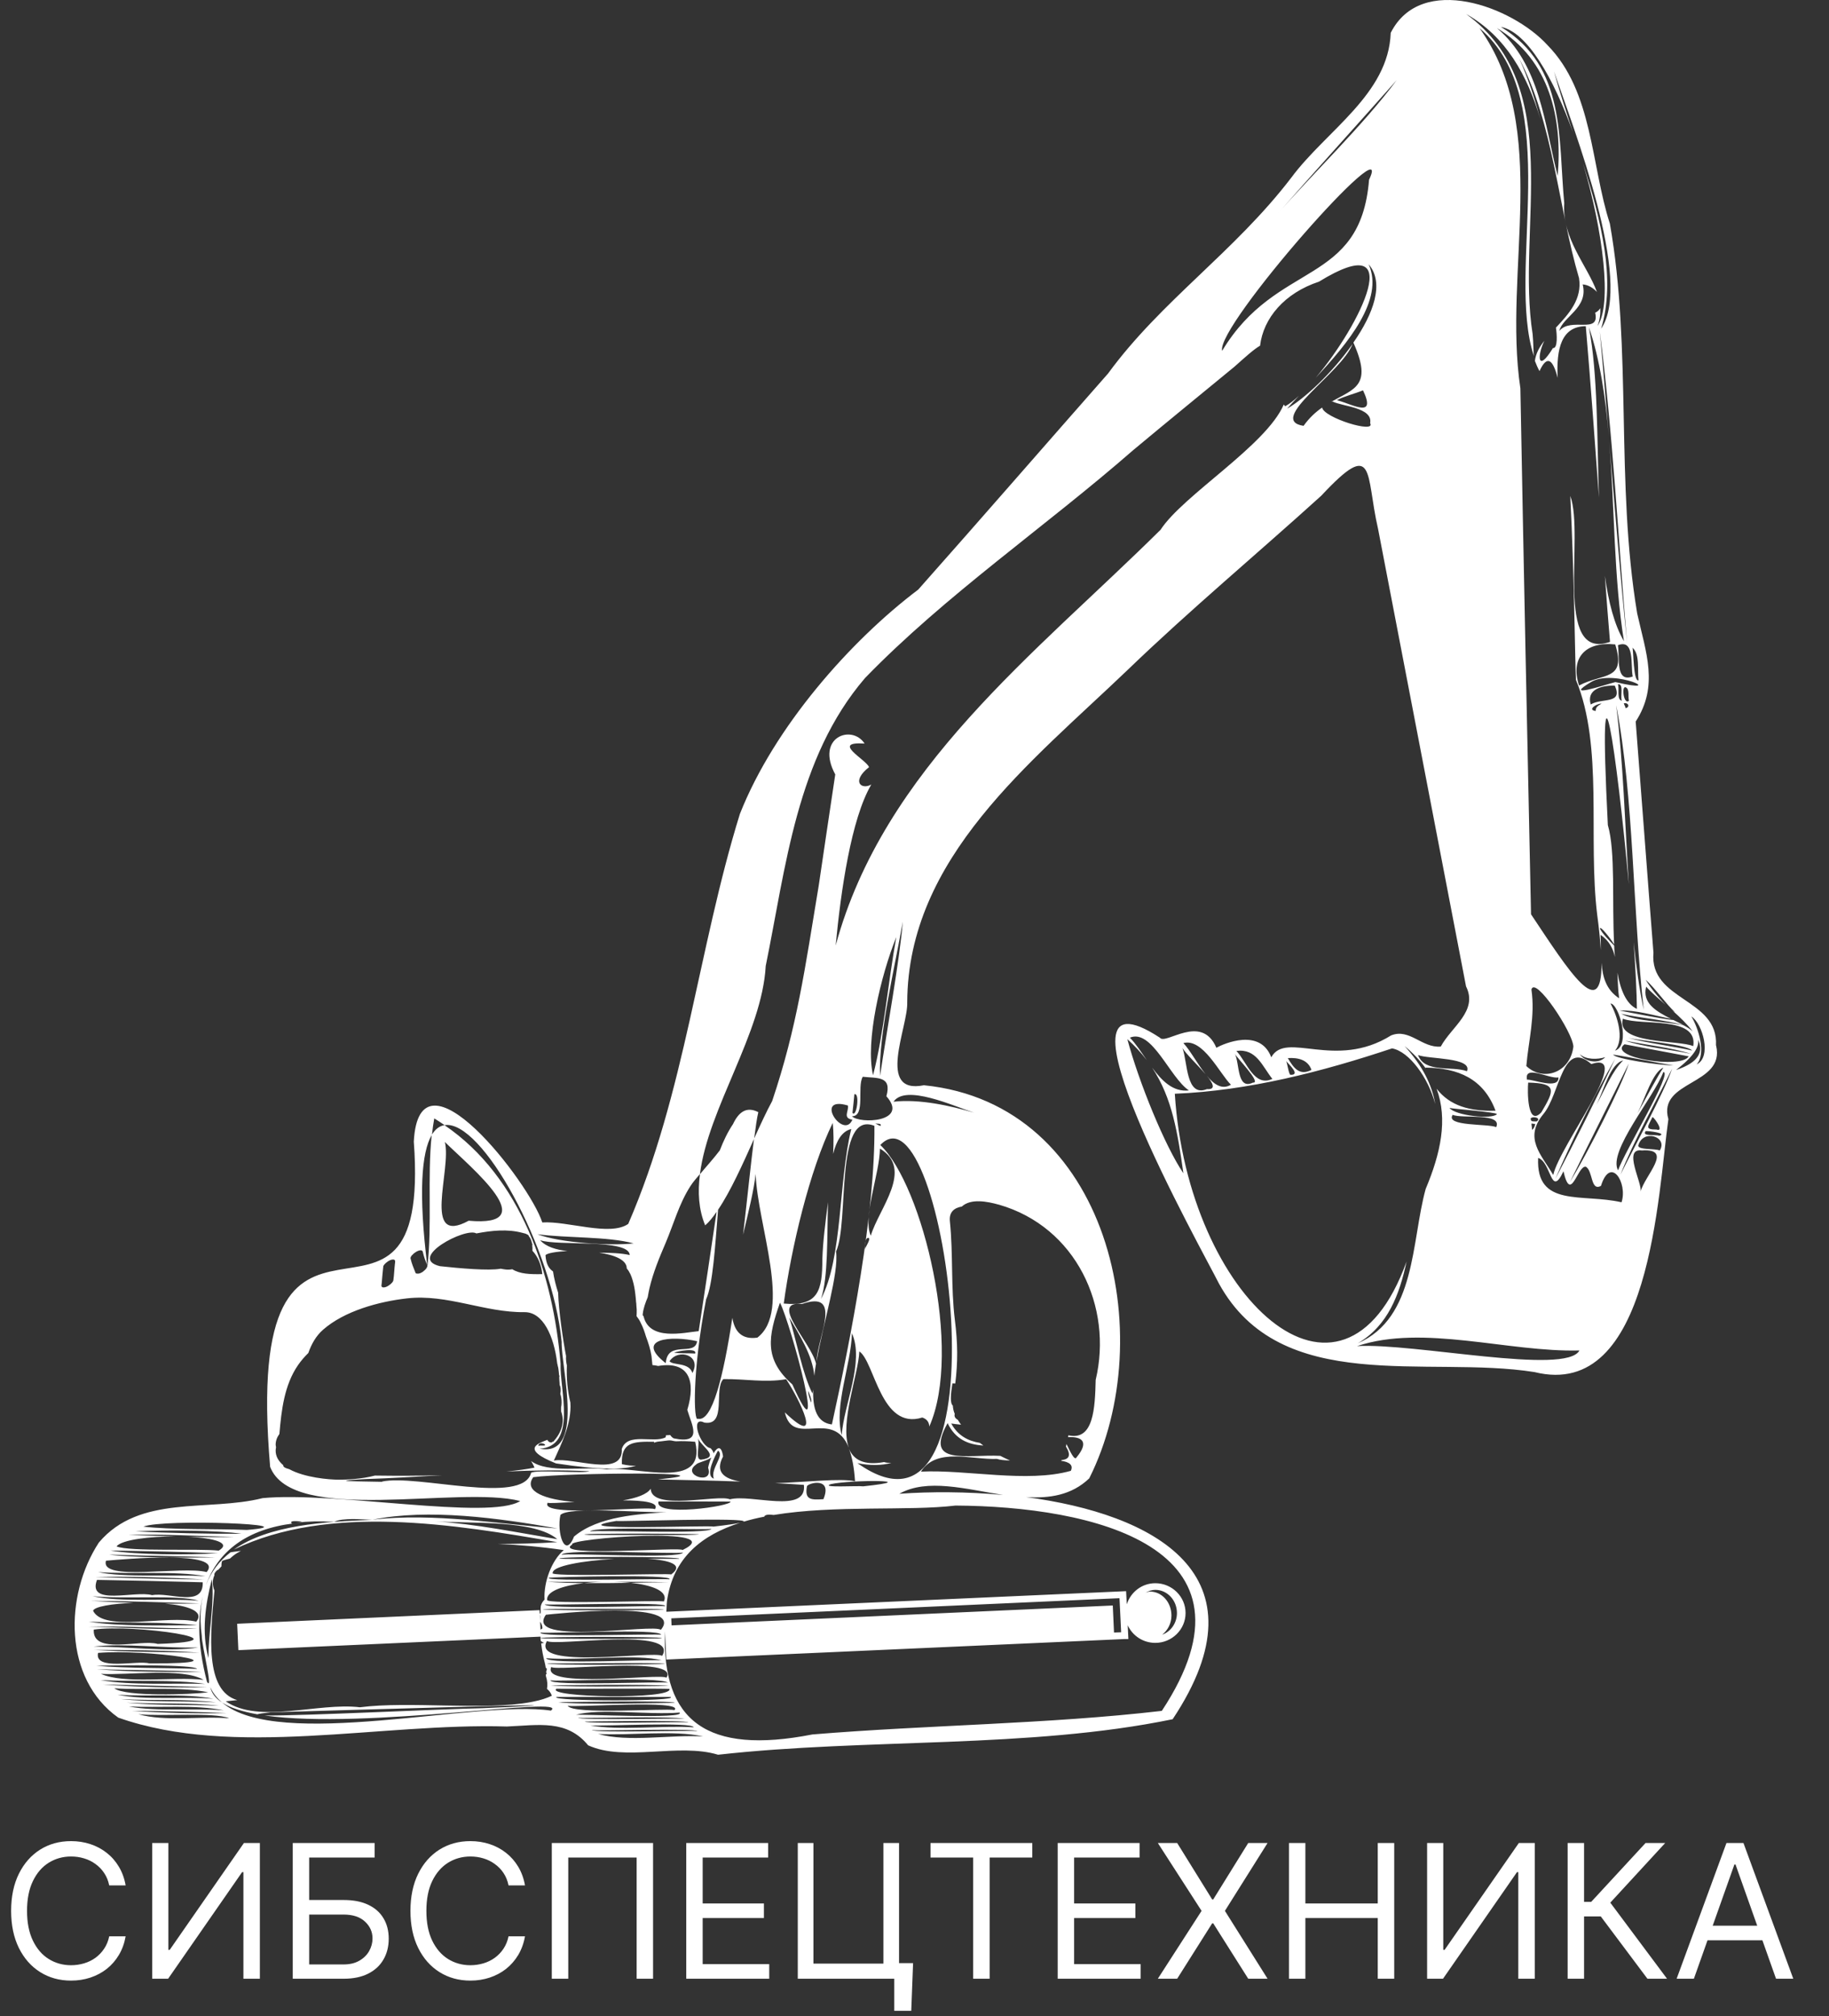 <?xml version="1.0" encoding="UTF-8"?> <svg xmlns="http://www.w3.org/2000/svg" width="49" height="54" viewBox="0 0 49 54" fill="none"><rect x="0" y="0" width="49" height="54" fill="#333333" stroke="none"/><path d="M45.972 28C46.044 26.736 44.181 26.807 44.297 25.518C44.134 23.456 43.983 21.389 43.821 19.327C44.444 18.365 44.095 17.481 43.861 16.43C43.277 12.926 43.727 9.358 43.129 5.989C42.621 4.42 42.678 2.45 41.46 1.211C40.52 0.174 38.072 -0.735 37.258 0.88C37.2 2.528 35.535 3.493 34.598 4.754C33.077 6.745 31.11 8.055 29.686 10.004C28.017 11.9 26.277 13.902 24.601 15.791C22.781 17.165 20.741 19.472 19.822 21.801C18.701 25.415 18.355 29.267 16.831 32.782C16.34 33.123 15.209 32.7 14.528 32.743C14.193 31.688 11.23 27.843 11.086 30.577C11.576 37.255 6.458 30.165 7.237 39.289C7.842 40.855 12.293 39.779 13.937 40.205C13.111 40.727 8.959 39.942 7.035 40.127C5.575 40.496 3.741 40.024 2.649 41.316C1.723 42.729 1.697 44.962 3.168 46.006C6.267 47.099 10.196 46.141 13.58 46.244C14.438 46.208 15.184 46.052 15.757 46.748C16.741 47.195 18.175 46.677 19.238 47C23.231 46.553 27.56 46.844 31.416 46.049C34.007 42.154 30.886 40.549 27.488 40.099C28.118 40.138 28.709 40.049 29.181 39.598C31.092 35.792 29.722 29.565 24.752 29.068C23.462 29.328 24.331 27.503 24.305 26.849C24.323 22.969 27.61 20.434 30.212 17.942C31.881 16.334 33.683 14.832 35.398 13.277C36.865 11.705 36.577 12.692 36.919 14.165C37.701 18.233 38.494 22.355 39.276 26.42C39.604 27.08 38.887 27.499 38.599 28.032C38.098 28.078 37.763 27.535 37.269 27.733C35.766 28.671 34.454 27.599 34.058 28.319C33.758 27.531 32.793 27.95 32.587 28.064C32.187 27.13 31.225 28.003 31.073 27.794C27.801 25.65 32.252 33.566 32.656 34.379C34.317 37.404 38.235 36.293 41.111 36.751C44.239 37.528 44.416 31.93 44.697 29.977C44.398 28.93 46.228 29.075 45.976 28.007L45.972 28ZM36.678 4.814C36.447 7.675 34.205 6.962 32.742 9.397C32.562 8.744 37.413 3.266 36.678 4.814ZM17.043 34.898C17.043 34.837 17.05 34.983 17.05 34.979C17.05 35.011 17.058 35.043 17.058 35.079C17.058 35.136 17.058 35.196 17.054 35.253C17.097 35.309 17.137 35.366 17.166 35.434C17.227 35.551 17.27 35.675 17.306 35.799C17.371 35.97 17.425 36.14 17.454 36.321C17.461 36.403 17.472 36.484 17.479 36.563C17.53 36.566 17.584 36.577 17.634 36.587C18.463 36.449 18.647 36.992 18.413 37.763C18.524 38.153 18.856 38.696 18.049 38.526C18.009 38.505 17.98 38.473 17.955 38.437C17.919 38.437 17.879 38.444 17.843 38.444C17.84 38.462 17.836 38.48 17.832 38.498C17.512 38.668 16.809 38.352 16.658 38.81C16.701 39.594 15.353 39.019 14.838 39.122C15.029 38.693 15.32 38.135 15.281 37.567C15.205 37.258 15.173 36.911 15.187 36.573C15.18 36.538 15.173 36.506 15.169 36.47C15.162 36.421 15.162 36.371 15.165 36.321C15.09 35.941 14.964 35.086 14.953 34.624C14.892 34.436 14.845 34.248 14.816 34.056C14.708 33.978 14.629 33.864 14.614 33.62C14.657 33.566 14.895 33.524 15.202 33.51C14.895 33.474 14.629 33.396 14.47 33.218C14.921 33.382 16.859 33.172 16.87 33.616C16.643 33.563 16.351 33.556 16.049 33.552C16.459 33.612 16.794 33.744 16.791 33.975C16.867 34.06 16.917 34.181 16.946 34.283C16.986 34.411 17.007 34.543 17.022 34.674C17.029 34.748 17.04 34.823 17.043 34.901V34.898ZM18.059 36.233C18.139 36.19 18.683 36.09 18.625 36.254C18.442 36.243 18.225 36.254 18.059 36.233ZM18.55 36.776C18.46 36.481 18.031 36.58 17.937 36.46C18.178 36.101 18.806 36.307 18.55 36.776ZM17.836 36.513C16.989 35.853 17.984 35.767 18.676 35.924C18.615 36.35 17.883 35.877 17.836 36.513ZM16.975 33.304C16.358 33.375 14.996 33.289 14.398 33.059C15.191 33.165 16.279 33.115 16.975 33.304ZM11.572 30.403C11.587 30.25 11.608 30.101 11.634 29.956C11.731 30.013 11.821 30.077 11.911 30.137C12.902 29.977 14.802 33.431 15.047 35.938C15.036 36.69 15.684 39.037 14.456 38.803C15.472 38.742 14.992 37.219 15.018 36.524C14.823 34.159 13.965 31.532 11.908 30.137C11.774 30.158 11.659 30.243 11.565 30.403C11.446 31.536 11.58 32.814 11.45 33.925C11.205 31.951 11.295 30.865 11.565 30.403H11.572ZM14.419 38.725C14.452 38.583 14.679 38.707 14.578 38.718C14.52 38.725 14.477 38.711 14.419 38.725ZM11.918 30.588C12.643 31.298 14.578 32.878 12.556 32.697C11.288 33.389 12.106 31.33 11.918 30.588ZM12.762 33.037C13.172 32.959 13.598 32.913 14.001 33.023C14.016 33.023 14.027 33.03 14.037 33.034C14.048 33.034 14.059 33.037 14.073 33.041C14.073 33.041 14.073 33.041 14.081 33.044C14.117 33.059 14.146 33.073 14.167 33.094C14.167 33.094 14.164 33.094 14.16 33.101C14.178 33.123 14.193 33.144 14.207 33.169C14.229 33.208 14.243 33.258 14.254 33.304C14.257 33.318 14.264 33.332 14.268 33.346C14.268 33.346 14.261 33.346 14.257 33.346C14.264 33.396 14.268 33.449 14.264 33.502C14.409 33.655 14.506 33.879 14.528 34.127C14.2 34.134 13.929 34.124 13.724 33.996C13.666 34.007 13.605 34.01 13.544 34.003C13.501 33.999 13.457 33.989 13.414 33.982C13.093 34.042 12.308 33.971 11.785 33.914C10.898 33.698 12.477 32.863 12.762 33.037ZM11.046 33.616C11.075 33.577 11.118 33.549 11.158 33.524C11.201 33.499 11.313 33.456 11.327 33.531C11.342 33.595 11.36 33.659 11.381 33.722C11.399 33.772 11.421 33.825 11.443 33.875C11.453 33.889 11.453 33.907 11.446 33.925C11.443 33.936 11.435 33.946 11.432 33.957C11.41 33.996 11.374 34.028 11.338 34.056C11.306 34.081 11.259 34.106 11.216 34.113C11.197 34.113 11.143 34.12 11.133 34.095C11.082 33.968 11.028 33.84 10.999 33.708C10.992 33.676 11.021 33.641 11.039 33.616H11.046ZM10.228 34.351C10.242 34.209 10.25 34.067 10.268 33.925C10.271 33.889 10.311 33.854 10.336 33.829C10.372 33.797 10.415 33.769 10.459 33.751C10.484 33.74 10.531 33.73 10.56 33.74C10.588 33.755 10.588 33.779 10.585 33.804C10.585 33.818 10.585 33.829 10.581 33.843C10.563 33.992 10.56 34.145 10.538 34.294C10.531 34.333 10.495 34.365 10.47 34.39C10.434 34.422 10.39 34.45 10.347 34.468C10.322 34.479 10.275 34.489 10.246 34.479C10.217 34.465 10.217 34.44 10.221 34.415C10.221 34.394 10.228 34.376 10.228 34.355V34.351ZM10.239 39.69C9.687 39.676 8.617 39.68 9.814 39.616C10.484 39.594 11.165 39.552 11.85 39.513C11.252 39.531 10.628 39.531 10.044 39.523C9.691 39.616 9.298 39.633 9.082 39.633C8.808 39.633 8.163 39.577 7.752 39.353C7.633 39.321 7.579 39.286 7.59 39.246C7.464 39.14 7.381 39.009 7.385 38.845C7.385 38.817 7.392 38.792 7.395 38.767C7.395 38.746 7.385 38.721 7.385 38.7C7.385 38.586 7.424 38.494 7.485 38.409C7.54 37.773 7.615 37.102 7.983 36.566C8.066 36.446 8.159 36.339 8.26 36.24C8.343 36.002 8.466 35.782 8.653 35.618C9.226 35.114 10.149 34.862 10.902 34.777C11.98 34.653 12.982 35.16 14.056 35.146C14.549 35.143 14.841 35.789 14.928 36.517C14.928 36.527 14.935 36.541 14.935 36.552C14.942 36.552 14.953 36.552 14.96 36.556C14.953 36.556 14.942 36.556 14.935 36.556C14.942 36.591 14.957 36.627 14.96 36.666C14.96 36.666 14.964 36.666 14.967 36.666C14.967 36.666 14.964 36.666 14.96 36.666C14.967 36.722 14.975 36.779 14.978 36.833C14.989 36.847 14.992 36.864 14.982 36.886C14.982 36.943 14.989 36.999 14.992 37.056C14.992 37.067 14.992 37.081 14.992 37.092C15.021 37.148 15.032 37.227 15.011 37.333C15.021 37.368 15.032 37.408 15.036 37.436C15.05 37.518 15.05 37.617 15.032 37.699C15.032 37.699 15.032 37.706 15.032 37.709C15.032 37.734 15.032 37.766 15.032 37.802C15.115 38.025 15.09 38.306 14.848 38.586C14.838 38.597 14.83 38.611 14.82 38.622C14.82 38.615 14.82 38.611 14.82 38.604C14.802 38.618 14.791 38.636 14.765 38.636C14.729 38.636 14.697 38.618 14.675 38.586C14.672 38.579 14.668 38.572 14.665 38.565C14.448 38.654 13.911 38.803 14.895 39.197C16.121 39.385 16.715 39.364 17.04 39.257C16.942 39.264 16.823 39.254 16.661 39.218C16.636 38.622 16.964 38.608 17.526 38.618C17.526 38.629 17.523 38.632 17.519 38.643C17.562 38.629 17.605 38.615 17.649 38.611C17.703 38.608 17.757 38.6 17.811 38.593C17.869 38.586 17.923 38.576 17.98 38.583C18.031 38.59 18.078 38.608 18.128 38.604C18.128 38.604 18.128 38.604 18.132 38.604C18.265 38.597 18.424 38.6 18.625 38.618C18.939 39.95 17.022 39.25 16.254 39.357C15.677 39.268 14.683 39.474 14.229 39.133C14.261 39.19 14.293 39.243 14.319 39.31C14.128 39.349 13.872 39.385 13.565 39.413C14.315 39.381 15.061 39.371 15.793 39.406C15.638 39.474 14.355 39.357 14.229 39.449C14.001 40.326 11.18 39.481 10.235 39.683L10.239 39.69ZM22.835 29.991C22.601 30.549 21.779 29.331 22.716 29.611C22.745 29.764 22.568 29.945 22.835 29.991ZM23.112 28.841C23.512 28.884 23.898 28.816 23.747 29.363C24.363 30.055 23.033 30.112 22.824 29.899C23.192 29.903 22.957 29.111 23.112 28.845V28.841ZM22.838 29.807C22.853 29.704 22.878 29.409 22.889 29.31C23.044 29.256 22.947 29.952 22.838 29.807ZM24.013 25.099C23.794 26.289 23.682 27.67 23.39 28.799C23.177 27.904 23.595 26.129 24.013 25.099ZM22.283 38.153C21.891 38.107 21.768 37.738 21.786 37.219C21.779 37.255 21.775 37.29 21.764 37.322C21.494 36.786 21.328 35.867 21.145 35.288C21.404 35.736 21.772 36.303 21.815 36.85C21.826 36.744 21.844 36.637 21.862 36.524C21.732 35.963 20.582 34.834 21.487 34.926C22.586 34.55 21.909 35.785 21.876 36.463C22.064 35.398 22.474 34.113 22.399 33.52C22.759 32.736 22.352 29.729 23.426 30.155C23.451 32.487 22.799 35.821 22.287 38.153H22.283ZM22.55 38.441C22.337 37.653 22.799 36.566 22.824 35.711C23.163 36.474 22.608 37.614 22.55 38.441ZM21.732 37.567C21.707 37.518 21.635 37.301 21.656 37.258C21.682 37.344 21.757 37.482 21.732 37.567ZM23.274 33.158C23.332 33.208 23.174 33.4 23.177 33.467C23.17 33.424 23.166 33.126 23.274 33.158ZM23.574 30.765C24.496 31.316 23.541 32.373 23.329 33.098C23.105 32.594 23.566 31.443 23.574 30.765ZM23.448 30.091C23.494 30.105 23.631 30.08 23.588 30.158C23.545 30.148 23.487 30.108 23.448 30.091ZM22.309 30.073C22.337 30.332 22.334 30.613 22.32 30.907C22.41 30.549 22.557 30.3 22.806 30.24C22.464 31.631 22.575 33.701 21.995 34.791C22.19 34.209 22.154 33.151 22.183 32.2C22.114 32.728 22.046 33.254 22.031 33.733C22.031 34.557 21.927 35.004 20.997 34.915C21.199 33.424 21.685 31.358 22.309 30.077V30.073ZM21.227 37.081C20.46 36.403 20.579 35.799 20.896 34.891C21.191 35.473 22.208 39.264 21.227 37.081ZM21.062 36.943C21.415 37.475 22.085 38.842 21.026 37.83C21.249 38.796 22.305 37.699 22.741 38.778C22.492 38.107 23.001 36.793 23.022 36.197C23.437 36.477 23.595 38.316 24.709 37.968C24.839 38.011 24.893 38.1 24.896 38.21C25.797 36.179 24.723 31.752 23.584 30.669C25.314 28.834 27.116 42.129 22.972 39.19C23.321 39.261 23.62 39.254 23.88 39.183C23.815 39.183 23.75 39.183 23.685 39.161C23.141 39.261 22.867 39.097 22.745 38.806C22.824 39.012 22.882 39.293 22.907 39.676C22.521 39.587 21.588 39.701 20.766 39.726C21.036 39.74 21.299 39.754 21.537 39.772C21.628 40.564 20.121 40.01 19.555 40.159C19.234 40.017 17.454 40.486 17.432 39.875C17.342 40.02 17.058 40.127 16.686 40.187C17.245 40.187 17.674 40.241 17.544 40.425C17.425 40.322 14.419 40.66 14.675 40.248C14.683 40.273 14.989 40.251 15.393 40.23C14.629 40.17 14.009 39.953 14.286 39.566C15.162 39.445 19.865 39.41 17.623 39.626C18.297 39.641 19.079 39.655 19.836 39.683C19.393 39.609 19.152 39.424 19.371 39.012C19.328 38.7 19.213 38.76 19.116 38.927C19.112 38.888 19.087 38.842 19.036 38.789C18.759 38.749 18.474 37.908 18.867 38.103C19.48 38.203 19.116 37.205 19.379 36.939C19.966 36.932 20.492 37.038 21.051 36.943H21.062ZM23.127 39.811C22.983 39.79 21.945 39.857 22.262 39.751C22.802 39.633 24.806 39.633 23.127 39.811ZM22.06 40.155C21.732 40.177 21.548 40.18 21.62 39.804C21.682 39.712 22.305 39.562 22.06 40.155ZM17.977 42.172C17.991 42.133 14.614 42.25 14.809 42.126C14.802 41.945 15.63 41.799 16.459 41.757C15.706 41.757 14.989 41.757 14.985 41.746C14.978 41.682 18.366 41.689 18.189 41.753C18.182 41.753 17.822 41.753 17.346 41.753C17.951 41.788 18.333 41.916 17.98 42.172H17.977ZM14.751 45.005C14.82 45.058 17.623 44.891 17.901 45.072C17.869 45.026 14.675 45.172 14.751 45.005ZM17.923 45.157C17.843 45.157 15.27 45.2 14.758 45.143C14.838 45.143 17.411 45.101 17.923 45.157ZM17.854 44.937C17.706 44.813 14.488 45.246 14.769 44.65C14.888 44.774 18.229 44.344 17.854 44.937ZM14.657 44.55C14.722 44.565 17.782 44.522 17.814 44.565C17.703 44.579 14.733 44.618 14.657 44.55ZM17.703 43.656C17.533 43.478 14.027 44.093 14.625 43.251C14.758 43.237 18.395 42.832 17.703 43.656ZM17.71 43.787C17.695 43.752 14.373 43.869 14.484 43.727C14.639 43.766 17.721 43.61 17.71 43.787ZM17.739 44.352C17.541 44.206 14.203 44.735 14.654 43.954C14.859 44.107 18.215 43.563 17.739 44.352ZM17.732 44.476C17.605 44.433 14.672 44.593 14.632 44.416C15.566 44.483 17.094 44.288 17.732 44.476ZM14.535 43.102C14.571 43.088 17.757 43.088 17.789 43.102C17.721 43.145 14.592 43.141 14.535 43.102ZM14.596 42.971C14.596 43.006 17.937 42.892 17.814 43.02C17.605 42.995 14.611 43.116 14.596 42.971ZM17.786 42.896C17.721 42.853 14.629 42.981 14.657 42.853C14.636 42.623 15.079 42.47 15.641 42.403C15.292 42.403 14.957 42.388 14.657 42.367C15.148 42.374 15.645 42.367 16.142 42.367C15.969 42.371 15.8 42.385 15.641 42.403C16.052 42.406 16.481 42.403 16.903 42.395C16.755 42.378 16.596 42.371 16.434 42.367C16.931 42.367 17.425 42.367 17.905 42.381C17.591 42.381 17.249 42.388 16.903 42.395C17.483 42.459 17.912 42.623 17.786 42.896ZM14.704 42.261C14.697 42.243 18.081 42.154 17.933 42.303C17.933 42.271 14.582 42.371 14.704 42.261ZM15.047 41.646C15.075 41.476 18.168 41.636 18.297 41.583C18.261 41.764 15.173 41.586 15.047 41.646ZM18.283 41.519C18.323 41.423 14.748 41.724 15.331 41.37C15.158 41.206 19.634 40.865 18.283 41.519ZM18.387 41.114H15.789C14.765 41.057 20.085 41.075 18.387 41.114ZM15.811 41.018C15.865 40.876 18.867 40.986 19.058 40.951C19.007 41.1 15.998 40.979 15.811 41.018ZM15.378 41.157C15.133 41.774 14.91 41.043 15.014 40.578C15.248 40.343 17.14 40.521 17.851 40.503C17.133 40.556 16.034 40.603 15.378 41.157ZM17.642 40.216C17.879 40.216 19.386 40.216 19.57 40.219C19.62 40.34 17.512 40.645 17.642 40.216ZM19.123 39.605C18.874 39.52 19.166 38.984 19.234 38.856C19.429 38.977 19.025 39.332 19.123 39.605ZM18.69 38.505C18.762 38.735 19.332 39.03 18.78 39.097C18.607 39.097 18.77 38.668 18.69 38.505ZM19.058 39.037C19.018 39.129 18.986 39.229 18.971 39.314C19.134 39.8 18.24 39.513 18.647 39.229C18.69 39.168 18.942 39.129 19.061 39.037H19.058ZM14.938 40.94C13.472 40.833 11.598 40.51 9.976 40.706C11.471 40.4 13.367 40.66 14.938 40.94ZM14.931 41.227C13.89 41.053 12.74 40.819 11.659 40.748C12.679 40.812 14.326 40.709 14.931 41.227ZM8.102 40.759C8.102 40.759 8.008 40.773 7.929 40.784C8.242 40.748 8.581 40.741 8.952 40.762C9.187 40.645 9.72 40.699 9.972 40.709C8.689 40.755 7.197 40.848 6.267 41.504C8.823 40.269 12.185 40.833 14.931 41.306C14.412 41.341 13.879 41.352 13.338 41.355C13.908 41.377 14.502 41.43 15.104 41.519C14.78 41.792 14.56 42.378 14.589 42.846C14.402 43.035 14.538 43.184 14.459 43.23C14.459 43.251 14.47 43.272 14.47 43.29C14.47 43.34 14.47 43.386 14.47 43.436C14.506 43.485 14.531 43.542 14.531 43.617C14.51 43.627 14.495 43.642 14.481 43.652L14.456 43.127L6.354 43.492L6.386 44.199L14.481 43.837C14.481 43.837 14.481 43.862 14.481 43.876C14.517 43.833 17.721 43.833 17.735 43.876C17.721 43.904 14.524 43.904 14.481 43.876C14.481 43.901 14.484 43.929 14.488 43.954C14.513 43.972 14.542 43.989 14.575 44.004C14.549 44.011 14.524 44.011 14.499 44.018C14.517 44.188 14.549 44.362 14.6 44.557C14.611 44.593 14.614 44.636 14.621 44.675C14.65 44.678 14.661 44.703 14.636 44.76C14.621 44.817 14.668 44.838 14.625 44.845C14.625 44.859 14.625 44.877 14.625 44.891C14.668 45.026 14.672 45.14 14.654 45.236C14.711 45.282 14.758 45.342 14.784 45.42C14.65 45.484 14.488 45.537 14.308 45.573C14.279 45.58 14.25 45.584 14.218 45.591C12.992 45.821 10.945 45.559 9.644 45.729C8.513 45.594 6.945 46.187 6.047 45.569C6.152 45.559 6.253 45.548 6.357 45.537C5.478 45.285 5.633 43.784 5.745 42.605C5.687 42.456 5.687 42.314 5.745 42.193C5.734 42.161 5.752 42.115 5.828 42.048C5.831 42.048 5.835 42.051 5.838 42.055C5.871 42.019 5.9 41.987 5.932 41.955C5.932 41.913 5.932 41.867 5.95 41.81C6.004 41.785 6.076 41.767 6.159 41.746C6.199 41.714 6.235 41.678 6.274 41.65C6.278 41.65 6.282 41.643 6.289 41.639C6.343 41.6 6.401 41.572 6.455 41.54C6.361 41.554 6.267 41.561 6.174 41.579C5.885 41.803 5.658 42.09 5.518 42.456C5.846 41.544 6.617 40.958 7.86 40.805C7.835 40.805 7.821 40.809 7.821 40.809C7.694 40.691 8.192 40.762 8.095 40.773L8.102 40.759ZM5.406 43.819C5.402 44.06 5.723 45.321 5.546 45.047C5.273 44.018 5.276 43.148 5.518 42.459C5.381 42.829 5.334 43.272 5.406 43.819ZM5.586 44.412C5.395 43.737 5.5 42.974 5.676 42.3C5.756 42.956 5.575 43.734 5.586 44.412ZM6.613 40.979C5.741 40.944 4.588 40.979 3.842 40.89C4.39 40.674 8.412 40.833 6.613 40.979ZM6.473 41.082C5.55 41.086 4.523 41.061 3.629 41.018C4.458 40.975 5.853 40.99 6.473 41.082ZM3.442 41.114C4.361 41.082 5.341 41.149 6.271 41.164C5.874 41.178 5.467 41.171 5.056 41.164C5.719 41.196 6.213 41.323 5.86 41.533C5.301 41.472 3.467 41.568 3.121 41.419C3.272 41.238 4.011 41.153 4.7 41.153C4.278 41.139 3.853 41.125 3.438 41.114H3.442ZM5.842 41.604C5.038 41.65 3.64 41.65 2.959 41.529C3.791 41.544 5.046 41.568 5.842 41.604ZM5.766 41.714C4.981 41.728 3.471 41.721 2.926 41.639C3.849 41.675 4.844 41.678 5.766 41.714ZM2.84 41.803C3.294 41.764 6.033 41.515 5.536 42.108C4.873 41.934 2.667 42.374 2.84 41.803ZM5.503 42.218C4.631 42.165 3.323 42.261 2.627 42.108C3.521 42.172 4.703 42.069 5.503 42.218ZM5.467 42.307C4.512 42.296 3.514 42.271 2.555 42.239C3.406 42.221 4.62 42.254 5.467 42.307ZM5.431 42.381C5.456 43.07 4.545 42.637 4.076 42.726C3.611 42.594 2.332 43.031 2.598 42.317C3.521 42.332 4.509 42.356 5.435 42.381H5.431ZM5.323 42.875C4.433 42.8 3.251 42.925 2.479 42.754C3.323 42.839 4.768 42.708 5.323 42.875ZM5.345 42.946C5.06 42.956 4.746 42.956 4.422 42.953C5.028 43.006 5.485 43.155 5.258 43.436C4.494 43.248 2.789 43.727 2.494 43.145C2.523 43.031 3.013 42.953 3.575 42.932C3.179 42.917 2.786 42.9 2.433 42.878C3.366 42.882 4.4 42.921 5.341 42.946H5.345ZM5.291 43.532C4.393 43.532 3.211 43.571 2.379 43.436C3.334 43.482 4.379 43.432 5.291 43.532ZM5.283 43.62C4.509 43.666 3.171 43.585 2.371 43.571C3.305 43.546 4.318 43.617 5.283 43.62ZM4.224 44.032C3.763 43.901 2.472 44.337 2.512 43.649C3.55 43.492 6.783 43.95 4.224 44.032ZM5.312 44.128C4.563 44.252 3.359 44.103 2.508 44.103C3.323 44.007 4.415 44.153 5.312 44.128ZM5.341 44.266C4.422 44.249 3.435 44.249 2.519 44.192C3.424 44.192 4.447 44.203 5.341 44.266ZM4 44.554C3.683 44.462 2.519 44.763 2.627 44.273C3.878 44.16 6.826 44.568 4 44.554ZM5.28 44.7C4.44 44.671 3.42 44.689 2.584 44.618C3.197 44.6 5.2 44.582 5.28 44.7ZM2.591 44.707C3.496 44.742 4.527 44.728 5.413 44.788C4.512 44.778 3.46 44.788 2.591 44.707ZM5.453 44.994C4.645 44.902 3.344 45.118 2.703 44.834C3.424 44.877 4.887 44.66 5.453 44.994ZM5.496 45.104C4.642 45.076 3.514 45.15 2.696 45.001C3.564 45.051 4.664 44.976 5.496 45.104ZM5.55 45.186C4.71 45.211 3.608 45.189 2.764 45.118C3.568 45.136 4.732 45.168 5.55 45.186ZM5.579 45.328C5.118 45.388 3.366 45.452 3.063 45.221C3.863 45.275 4.829 45.172 5.579 45.328ZM3.15 45.392C3.946 45.452 4.945 45.349 5.716 45.502C4.891 45.434 3.899 45.548 3.15 45.392ZM5.788 45.598C4.963 45.551 4.015 45.598 3.24 45.509C4.08 45.559 4.984 45.498 5.788 45.598ZM5.864 45.687C5.053 45.651 4.173 45.687 3.391 45.605C4.184 45.647 5.092 45.598 5.864 45.687ZM5.997 45.811C5.208 45.747 4.199 45.85 3.453 45.708C4.26 45.747 5.226 45.654 5.997 45.811ZM6.073 45.885C5.305 45.903 4.321 45.878 3.546 45.825C4.195 45.825 5.392 45.853 6.073 45.885ZM3.705 45.914C4.372 45.981 5.727 45.853 6.141 46.024C5.352 45.96 4.429 46.12 3.705 45.914ZM14.758 45.818C12.773 45.523 7.464 46.894 5.95 45.601C5.777 45.491 5.669 45.353 5.633 45.186C5.701 45.349 5.813 45.484 5.95 45.601C6.17 45.747 6.498 45.846 6.894 45.917C6.938 45.903 7.049 45.885 7.244 45.864C9.039 45.814 17.605 45.548 12.928 45.754C12.008 45.768 8.062 45.963 7.089 45.949C9.81 46.336 15.32 45.406 14.758 45.818ZM14.906 45.232C14.942 45.239 17.908 45.218 17.937 45.239C18.009 45.53 14.611 45.47 14.906 45.232ZM14.906 45.452H17.959C18.251 45.573 14.751 45.576 14.906 45.452ZM18.078 45.612C17.969 45.605 15.45 45.672 14.957 45.591C15 45.598 18.063 45.537 18.078 45.612ZM18.07 45.804C17.825 45.75 15.331 45.938 15.209 45.687C15.36 45.743 18.344 45.516 18.07 45.804ZM15.432 45.931C16.045 45.75 17.378 45.938 18.204 45.871C18.409 46.052 15.515 45.907 15.432 45.931ZM15.493 46.01C15.569 46.031 18.009 45.96 18.355 46.038C18.33 46.017 15.483 46.081 15.493 46.01ZM15.666 46.112C15.71 46.112 18.424 46.063 18.438 46.134C18.362 46.109 15.724 46.18 15.666 46.112ZM18.586 46.265C17.782 46.212 16.567 46.357 15.814 46.215C16.254 46.237 18.532 46.116 18.586 46.265ZM18.683 46.368C18.543 46.34 15.958 46.421 15.854 46.34C15.991 46.368 18.586 46.286 18.683 46.368ZM16.023 46.443C16.874 46.492 18.041 46.333 18.838 46.51C17.969 46.457 16.827 46.673 16.023 46.443ZM31.128 45.825C28.079 46.18 24.86 46.201 21.764 46.457C18.935 47.011 17.735 46.098 17.814 43.698L17.851 44.451L30.137 43.901H30.23L30.212 43.532C30.338 43.808 30.619 44.004 30.951 44.004C31.398 44.004 31.762 43.645 31.762 43.205C31.762 42.765 31.398 42.406 30.951 42.406C30.587 42.406 30.291 42.648 30.187 42.971L30.169 42.619L17.883 43.169H17.851C17.861 43.074 17.858 42.988 17.869 42.885C18.031 41.724 18.802 41.114 19.829 40.787C19.714 40.812 19.487 40.848 19.112 40.89C19.04 40.848 14.809 41.018 16.513 40.738C16.542 40.762 20.099 40.635 19.919 40.759C20.096 40.706 20.283 40.66 20.474 40.624C20.496 40.56 20.618 40.564 20.727 40.578C22.366 40.308 24.341 40.478 25.599 40.326C29.221 40.347 34.043 41.405 31.124 45.828L31.128 45.825ZM17.984 43.347L29.992 42.807L30.036 43.72L29.845 43.727L29.812 43.003L17.991 43.535L17.984 43.343V43.347ZM30.811 42.63C30.767 42.63 30.731 42.648 30.692 42.658C30.771 42.616 30.857 42.584 30.951 42.584C31.272 42.584 31.531 42.861 31.531 43.205C31.531 43.475 31.366 43.702 31.138 43.784C31.283 43.666 31.384 43.485 31.384 43.272C31.384 42.917 31.128 42.63 30.811 42.63ZM24.093 40.01C24.842 39.591 25.873 39.886 26.875 40.042C25.902 39.953 24.932 39.95 24.093 40.01ZM26.763 32.267C28.832 32.863 29.819 35.008 29.354 36.96C29.336 37.72 29.297 38.6 28.623 38.444C28.619 38.462 28.616 38.476 28.612 38.494C29.009 38.473 29.174 38.632 28.843 39.033C28.789 39.144 28.666 38.87 28.572 38.678C28.569 38.7 28.562 38.721 28.558 38.746C28.709 38.995 28.63 39.087 28.443 39.108C28.439 39.115 28.432 39.119 28.425 39.126C28.641 39.158 28.763 39.236 28.688 39.396C27.513 39.726 25.895 39.357 24.673 39.417C25.091 38.76 26.035 39.105 26.709 39.076C26.792 39.105 26.915 39.115 27.059 39.119C26.972 39.08 26.886 39.041 26.799 38.995C25.909 38.948 24.741 39.275 25.387 38.118C25.592 38.551 25.942 38.696 26.345 38.718C26.313 38.693 26.28 38.668 26.251 38.647C25.934 38.597 25.66 38.451 25.484 38.128C25.567 38.142 25.657 38.15 25.747 38.16C25.714 38.118 25.686 38.071 25.66 38.029C25.588 37.99 25.559 37.94 25.578 37.869C25.545 37.794 25.531 37.72 25.527 37.649C25.451 37.585 25.466 37.368 25.516 37.053C25.541 37.053 25.567 37.056 25.592 37.056C25.664 36.481 25.66 35.977 25.581 35.352C25.473 34.479 25.538 33.591 25.448 32.711C25.422 32.466 25.563 32.352 25.768 32.317C26.01 32.093 26.457 32.182 26.76 32.267H26.763ZM26.096 29.803C25.469 29.619 24.64 29.43 23.938 29.509C24.262 29.033 25.538 29.622 26.096 29.803ZM23.577 28.82C23.53 27.73 23.977 25.891 24.186 24.688C24.1 25.735 23.765 27.556 23.577 28.82ZM36.26 9.181C36.775 10.334 36.285 10.409 35.669 10.76C35.679 10.76 35.683 10.757 35.697 10.753C35.961 10.888 36.786 10.913 36.707 11.335C36.869 11.623 35.463 11.19 35.42 10.916C35.247 11.037 35.078 11.19 34.923 11.406C33.913 11.254 35.961 9.972 36.234 9.216C35.697 9.983 34.941 10.686 34.483 10.945C34.577 10.838 34.685 10.721 34.8 10.601C34.667 10.725 34.541 10.821 34.432 10.881C34.414 10.867 34.407 10.849 34.393 10.835C33.921 11.935 31.697 13.26 31.092 14.19C27.729 17.52 23.675 20.58 22.388 25.326C22.525 23.875 22.802 21.933 23.343 21.013C23.073 21.166 22.799 20.928 23.282 20.548C23.21 20.346 22.244 19.856 23.163 19.916C22.817 19.387 21.84 19.753 22.377 20.743C22.237 21.688 22.071 22.777 21.934 23.722C21.566 25.937 21.354 27.51 20.687 29.491C20.532 29.775 20.37 30.13 20.2 30.503C20.117 31.145 20.024 32.072 19.908 33.069C20.052 32.459 20.2 31.869 20.244 31.443C20.294 32.817 21.224 35.121 20.29 35.828C19.876 35.888 19.681 35.668 19.62 35.299C19.382 36.854 19.083 38.096 18.697 38C18.582 38.118 18.539 36.751 18.917 34.802C19.101 34.397 19.155 33.407 19.238 32.402C19.573 31.908 19.898 31.181 20.204 30.499C20.244 30.187 20.28 29.935 20.316 29.789C20.006 29.629 19.793 29.778 19.638 30.108C19.49 30.329 19.379 30.567 19.285 30.811C19.119 31.032 18.928 31.238 18.752 31.451C18.69 31.93 18.715 32.391 18.892 32.821C18.997 32.732 19.098 32.604 19.198 32.459C19.04 33.524 18.881 34.596 18.719 35.654C18.305 35.696 17.393 35.92 17.241 35.253C17.223 35.242 17.213 35.228 17.22 35.192C17.238 35.036 17.292 34.891 17.353 34.745C17.368 34.653 17.386 34.568 17.4 34.504C17.497 34.088 17.663 33.687 17.832 33.293C18.049 32.782 18.193 32.239 18.499 31.766C18.571 31.653 18.665 31.55 18.752 31.447C18.971 29.69 20.417 27.67 20.514 25.873C21.055 23.232 21.336 20.303 23.174 18.162C25.332 15.936 28.01 14.108 30.36 12.056C31.232 11.328 32.191 10.547 33.074 9.82C33.362 9.564 33.582 9.362 33.758 9.259C33.845 8.524 34.411 7.849 35.337 7.544C37.741 6.064 36.451 8.701 35.247 10.121C36.108 9.198 37.092 8.02 36.667 7.079C37.099 7.583 36.793 8.407 36.26 9.173V9.181ZM35.816 10.718C35.997 10.618 36.321 10.537 36.516 10.455C36.876 11.215 36.263 10.838 35.816 10.718ZM34.155 5.808C35.197 4.619 36.368 3.333 37.417 2.148C36.512 3.365 35.164 4.654 34.155 5.808ZM44.888 27.123C44.862 27.109 44.834 27.087 44.805 27.066C45.01 27.247 45.208 27.439 45.349 27.627C45.284 27.567 45.201 27.513 45.108 27.464C44.581 27.346 43.861 27.375 43.432 27.155C43.94 27.268 44.614 27.318 45.104 27.46C45.021 27.414 44.927 27.368 44.834 27.322C44.527 27.293 43.608 27.109 43.388 27.066C43.814 27.048 44.318 27.201 44.769 27.29C44.372 27.091 43.987 26.867 44.102 26.427C44.221 26.566 44.416 26.732 44.621 26.91C44.412 26.704 44.192 26.424 44.088 26.242C44.351 26.477 44.625 26.885 44.884 27.123H44.888ZM43.147 26.878C43.367 26.889 43.702 28 43.266 28.142C43.529 27.829 43.324 27.204 43.147 26.878ZM44.56 28.717C44.837 28.689 43.514 30.858 43.349 31.348C43.064 30.843 44.315 29.384 44.56 28.717ZM43.868 29.821C44.073 29.42 44.275 28.713 44.563 28.596C44.426 28.788 44.066 29.47 43.868 29.821ZM42.059 31.663C42.556 30.648 43.136 29.505 43.637 28.486C43.435 29.114 42.527 30.89 42.059 31.663ZM42.769 29.594C42.981 29.164 43.143 28.486 43.486 28.404C43.194 28.678 42.985 29.207 42.769 29.594ZM41.669 31.575C42.077 30.616 42.725 29.31 43.27 28.362C42.79 29.381 42.188 30.581 41.669 31.575ZM41.028 26.505C41.121 26.129 42.134 27.641 42.152 28.032C42.069 28.731 41.345 28.983 40.891 28.554C40.949 27.879 41.132 27.215 41.028 26.505ZM41.752 28.859C41.763 29.193 41.078 28.905 40.909 28.919C40.826 28.504 41.507 28.905 41.752 28.859ZM40.941 28.997C41.72 29.015 41.648 29.196 41.294 29.793C40.912 30.201 40.92 29.207 40.941 28.997ZM41.165 30.038C41.002 30.038 41.021 30.027 41.006 29.956C41.082 29.885 41.305 29.952 41.165 30.038ZM41.129 30.105C41.118 30.169 41.093 30.226 41.046 30.265C41.031 30.038 40.992 30.101 41.129 30.105ZM41.352 29.835C41.795 29.299 41.857 27.822 42.632 28.5C43.796 28.12 41.785 30.673 41.612 31.472C41.291 30.925 40.812 30.485 41.352 29.835ZM42.322 28.234C42.487 28.39 42.808 28.38 43.006 28.316C42.823 28.511 42.455 28.44 42.322 28.234ZM43.522 27.971C44.044 28.071 44.729 28.195 45.241 28.294C45.05 28.642 43.042 28.319 43.522 27.971ZM43.543 27.875C44.08 27.985 44.797 28.064 45.302 28.227C44.758 28.11 44.019 28.042 43.543 27.875ZM43.612 27.797C43.998 27.886 45.18 27.971 45.334 28.138C44.844 28.025 44.106 27.936 43.612 27.797ZM43.478 27.286C43.976 27.481 45.493 27.204 45.363 28.021C44.989 27.851 43.273 27.978 43.478 27.286ZM43.277 18.269C42.974 18.347 41.839 18.734 42.635 18.262C43.251 17.907 44.722 18.61 43.277 18.269ZM43.547 18.407C43.669 18.45 43.608 18.659 43.641 18.769C43.507 18.894 43.432 18.383 43.547 18.407ZM43.547 18.968C43.547 18.915 43.514 18.894 43.504 18.837C43.633 18.812 43.673 18.947 43.547 18.968ZM43.45 18.769C43.309 18.745 43.388 18.45 43.345 18.329C43.511 18.301 43.403 18.656 43.45 18.769ZM42.617 18.869C42.495 18.464 42.913 18.354 43.262 18.365C43.489 18.872 42.913 18.684 42.617 18.869ZM42.906 18.844C42.841 18.894 42.743 18.922 42.751 19.043C42.52 19.018 42.758 18.848 42.906 18.844ZM42.304 18.361C42.062 17.619 42.477 17.175 43.273 17.261C43.576 18.241 42.945 18.024 42.304 18.361ZM43.897 18.223C43.756 18.269 43.763 17.399 43.734 17.349C43.94 17.516 43.864 17.967 43.897 18.223ZM43.742 18.12C43.27 18.294 43.399 17.619 43.345 17.282C43.803 17.104 43.68 17.829 43.742 18.12ZM42.149 3.571C41.958 2.993 41.774 2.435 41.633 1.917C42.159 3.451 43.76 7.544 42.895 8.804C43.295 7.494 42.895 5.9 42.408 4.37C42.956 6.213 43.19 8.169 42.797 8.733C42.862 8.57 42.88 8.41 42.873 8.254C42.844 8.3 42.804 8.346 42.736 8.375C42.869 8.968 42.084 8.481 41.774 8.865C41.857 8.488 42.563 8.25 42.401 7.618C42.549 7.629 42.686 7.714 42.783 7.821C42.523 7.104 41.842 6.394 41.907 5.442C41.741 3.706 41.958 1.786 40.21 0.721C40.916 0.855 41.622 2.094 42.149 3.568V3.571ZM41.731 4.714C41.374 3.316 41.266 1.739 40.105 0.753C41.525 1.608 41.864 3.177 41.731 4.714ZM39.28 0.376C40.35 0.98 40.916 2.016 41.269 3.195C41.114 2.638 40.938 2.091 40.703 1.573C41.619 3.309 41.745 5.559 42.304 7.452C42.39 8.013 42.03 8.407 41.684 8.776C41.709 8.932 41.741 9.34 41.604 9.323C41.19 10.001 41.175 9.536 41.374 9.127C41.24 9.298 41.143 9.472 41.121 9.667C41.157 9.763 41.197 9.855 41.244 9.94C41.449 9.493 41.604 9.631 41.731 10.121C41.691 9.344 41.831 8.74 42.484 8.737C42.614 10.26 42.725 11.793 42.837 13.327C42.783 11.719 42.808 10.004 42.567 8.762C42.866 9.635 43.01 10.636 43.1 11.683C43.021 10.746 42.945 9.805 42.859 8.879C43.208 11.58 43.356 14.488 43.59 17.222C43.41 15.447 43.262 13.632 43.114 11.822C43.255 13.6 43.237 15.507 43.507 17.175C43.248 16.735 43.093 16.125 42.996 15.425C43.039 16.015 43.082 16.604 43.133 17.193C41.604 17.726 42.459 14.346 42.069 13.284C42.177 15.411 42.196 17.768 42.221 18.212C42.963 20.001 42.538 22.437 42.79 24.503C42.841 24.876 42.869 25.188 42.887 25.447C42.887 25.309 42.887 25.17 42.88 25.039C43.104 25.192 43.212 25.398 43.266 25.632C43.255 25.532 43.248 25.43 43.244 25.326C43.129 25.209 42.934 25.014 42.866 24.879C42.855 24.762 43.165 25.16 43.244 25.298C43.183 24.173 43.284 22.806 43.075 22.099C42.794 16.526 43.324 20.229 43.637 23.686C43.533 22.078 43.489 20.413 43.298 18.89C43.778 21.361 43.738 24.411 44.037 27.048C43.915 26.477 43.832 25.866 43.767 25.238C43.817 25.962 43.85 26.597 43.853 27.023C43.569 26.892 43.417 26.526 43.331 26.054C43.345 26.285 43.345 26.523 43.378 26.739C43.028 26.512 42.934 26.164 42.906 25.792C42.916 27.414 42.037 26.019 41.017 24.489C40.916 19.795 40.819 15.091 40.732 10.402C40.26 7.263 41.568 3.451 39.637 0.753C41.929 2.709 40.336 7.235 41.093 9.536C41.082 9.486 41.082 9.166 41.06 8.95C40.613 6.124 41.961 2.329 39.294 0.387L39.28 0.376ZM38.833 29.675C38.869 29.697 40.116 29.789 40.102 29.842C39.983 29.991 38.977 29.881 38.833 29.675ZM40.084 30.19C39.878 30.094 38.707 30.176 38.919 29.86C39.154 29.97 40.26 29.796 40.084 30.19ZM39.301 28.692C38.887 28.543 38.17 28.749 37.99 28.259C38.256 28.372 39.456 28.316 39.301 28.692ZM35.135 28.657C34.811 28.823 34.66 28.607 34.501 28.341C34.779 28.323 35.041 28.387 35.135 28.657ZM34.569 28.788C34.526 28.767 34.486 28.476 34.458 28.422C34.537 28.518 34.854 28.802 34.569 28.788ZM34.087 28.898C33.6 29.125 33.405 28.447 33.124 28.149C33.658 28.078 33.813 28.554 34.087 28.898ZM33.568 28.997C33.131 29.207 33.214 28.472 33.081 28.223C33.099 28.294 33.816 29.019 33.568 28.997ZM31.701 27.939C32.227 27.797 32.674 28.756 32.977 29.054C32.742 29.196 32.526 29.051 32.331 28.813C32.504 29.022 32.58 29.189 32.335 29.171C31.769 29.398 31.82 28.451 31.679 28.071C31.762 28.216 32.083 28.522 32.299 28.774C32.079 28.497 31.881 28.128 31.708 27.943L31.701 27.939ZM30.198 27.829C30.403 28.014 30.576 28.202 30.724 28.397C30.569 28.174 30.425 27.95 30.27 27.794C30.861 27.545 31.34 28.866 31.852 29.207C31.43 29.256 31.128 28.951 30.864 28.593C31.409 29.416 31.549 30.346 31.704 31.426C31.21 30.701 30.508 28.98 30.201 27.829H30.198ZM31.47 29.296C33.438 29.217 35.42 28.706 37.294 28.081C37.752 28.163 38.267 28.866 38.451 29.572C38.361 29.054 38.112 28.547 37.629 28.017C37.864 28.213 38.051 28.412 38.199 28.621C38.199 28.614 38.191 28.607 38.188 28.596C39.06 28.603 39.748 28.894 40.066 29.75C39.377 29.771 38.844 29.619 38.487 29.161C38.793 29.984 38.595 30.893 38.195 31.845C37.806 33.243 37.943 35.299 36.375 35.98C37.186 35.508 37.492 34.674 37.683 33.79C35.957 38.565 31.816 34.752 31.474 29.296H31.47ZM36.357 36.055C38.134 35.462 40.408 36.222 42.314 36.172C41.958 36.843 37.885 35.966 36.357 36.055ZM43.442 32.203C42.39 31.958 41.143 32.356 41.208 31.014C41.565 31.131 41.543 32.107 41.886 31.372C42.084 32.246 42.253 31.234 42.48 31.248C42.682 31.351 42.606 31.919 42.891 31.763C43.147 30.946 43.612 31.681 43.442 32.203ZM43.951 31.923C44.008 31.695 43.461 30.74 43.987 30.815C44.855 30.755 44.055 31.489 43.951 31.923ZM44.466 30.815C44.333 30.758 43.897 30.804 43.889 30.687C44.008 30.226 44.697 30.446 44.466 30.815ZM44.452 30.421C44.34 30.378 43.976 30.449 44.088 30.297C44.149 30.286 44.686 30.354 44.452 30.421ZM44.271 29.92C44.333 29.945 44.592 30.329 44.38 30.254C44.051 30.254 44.149 30.176 44.271 29.92ZM43.414 31.461C43.763 30.567 44.369 29.501 44.798 28.621C44.567 29.299 43.778 30.723 43.414 31.461ZM43.219 28.248C43.734 28.326 44.322 28.458 44.834 28.536C44.455 28.536 43.266 28.358 43.219 28.248ZM45.493 27.847C45.634 28.16 45.533 28.451 44.902 28.66C45.381 28.291 45.526 28.039 45.493 27.847ZM45.453 28.511C45.717 28.22 45.504 27.542 45.313 27.226C45.619 27.418 45.864 28.316 45.453 28.511Z" fill="white"></path><path d="M3.366 50.5H2.926C2.9 50.373 2.855 50.262 2.789 50.166C2.725 50.07 2.647 49.99 2.555 49.925C2.464 49.858 2.363 49.809 2.251 49.776C2.14 49.742 2.024 49.726 1.903 49.726C1.683 49.726 1.484 49.782 1.305 49.893C1.127 50.004 0.986 50.168 0.881 50.385C0.777 50.601 0.724 50.867 0.724 51.182C0.724 51.497 0.777 51.762 0.881 51.979C0.986 52.196 1.127 52.36 1.305 52.471C1.484 52.582 1.683 52.638 1.903 52.638C2.024 52.638 2.14 52.621 2.251 52.588C2.363 52.555 2.464 52.506 2.555 52.441C2.647 52.374 2.725 52.293 2.789 52.197C2.855 52.1 2.9 51.989 2.926 51.864H3.366C3.333 52.05 3.273 52.216 3.185 52.363C3.098 52.509 2.989 52.634 2.859 52.737C2.728 52.839 2.582 52.916 2.42 52.97C2.259 53.023 2.087 53.05 1.903 53.05C1.593 53.05 1.317 52.974 1.076 52.822C0.835 52.671 0.645 52.456 0.506 52.176C0.368 51.897 0.298 51.565 0.298 51.182C0.298 50.798 0.368 50.467 0.506 50.188C0.645 49.908 0.835 49.693 1.076 49.541C1.317 49.39 1.593 49.314 1.903 49.314C2.087 49.314 2.259 49.341 2.42 49.394C2.582 49.447 2.728 49.525 2.859 49.628C2.989 49.73 3.098 49.854 3.185 50.001C3.273 50.147 3.333 50.313 3.366 50.5ZM4.078 49.364H4.511V52.226H4.547L6.535 49.364H6.962V53H6.521V50.145H6.486L4.504 53H4.078V49.364ZM7.843 53V49.364H10.037V49.754H8.283V50.891H9.206C9.467 50.891 9.686 50.933 9.865 51.019C10.045 51.104 10.181 51.224 10.273 51.379C10.367 51.534 10.414 51.717 10.414 51.928C10.414 52.138 10.367 52.324 10.273 52.485C10.181 52.646 10.045 52.772 9.865 52.863C9.686 52.954 9.467 53 9.206 53H7.843ZM8.283 52.617H9.206C9.372 52.617 9.512 52.583 9.627 52.517C9.743 52.45 9.831 52.363 9.89 52.258C9.95 52.151 9.98 52.039 9.98 51.92C9.98 51.746 9.914 51.597 9.78 51.471C9.646 51.345 9.455 51.281 9.206 51.281H8.283V52.617ZM14.065 50.5H13.624C13.598 50.373 13.553 50.262 13.488 50.166C13.424 50.07 13.346 49.99 13.253 49.925C13.162 49.858 13.061 49.809 12.95 49.776C12.838 49.742 12.722 49.726 12.602 49.726C12.382 49.726 12.182 49.782 12.003 49.893C11.826 50.004 11.684 50.168 11.579 50.385C11.475 50.601 11.423 50.867 11.423 51.182C11.423 51.497 11.475 51.762 11.579 51.979C11.684 52.196 11.826 52.36 12.003 52.471C12.182 52.582 12.382 52.638 12.602 52.638C12.722 52.638 12.838 52.621 12.95 52.588C13.061 52.555 13.162 52.506 13.253 52.441C13.346 52.374 13.424 52.293 13.488 52.197C13.553 52.1 13.598 51.989 13.624 51.864H14.065C14.032 52.05 13.971 52.216 13.884 52.363C13.796 52.509 13.687 52.634 13.557 52.737C13.427 52.839 13.28 52.916 13.118 52.97C12.957 53.023 12.785 53.05 12.602 53.05C12.291 53.05 12.016 52.974 11.774 52.822C11.533 52.671 11.343 52.456 11.204 52.176C11.066 51.897 10.996 51.565 10.996 51.182C10.996 50.798 11.066 50.467 11.204 50.188C11.343 49.908 11.533 49.693 11.774 49.541C12.016 49.39 12.291 49.314 12.602 49.314C12.785 49.314 12.957 49.341 13.118 49.394C13.28 49.447 13.427 49.525 13.557 49.628C13.687 49.73 13.796 49.854 13.884 50.001C13.971 50.147 14.032 50.313 14.065 50.5ZM17.496 49.364V53H17.056V49.754H15.224V53H14.783V49.364H17.496ZM18.385 53V49.364H20.579V49.754H18.825V50.983H20.466V51.374H18.825V52.609H20.608V53H18.385ZM24.462 52.581L24.413 53.859H23.958V53H23.703V52.581H24.462ZM21.373 53V49.364H21.792V52.595H23.667V49.364H24.086V53H21.373ZM24.929 49.754V49.364H27.656V49.754H26.513V53H26.072V49.754H24.929ZM28.336 53V49.364H30.53V49.754H28.776V50.983H30.417V51.374H28.776V52.609H30.559V53H28.336ZM31.537 49.364L32.475 50.876H32.503L33.441 49.364H33.959L32.816 51.182L33.959 53H33.441L32.503 51.516H32.475L31.537 53H31.019L32.191 51.182L31.019 49.364H31.537ZM34.532 53V49.364H34.972V50.983H36.911V49.364H37.352V53H36.911V51.374H34.972V53H34.532ZM38.233 49.364H38.666V52.226H38.702L40.691 49.364H41.117V53H40.676V50.145H40.641L38.659 53H38.233V49.364ZM44.136 53L42.886 51.331H42.438V53H41.998V49.364H42.438V50.94H42.63L44.086 49.364H44.612L43.141 50.962L44.661 53H44.136ZM45.38 53H44.918L46.253 49.364H46.708L48.043 53H47.581L46.495 49.939H46.466L45.38 53ZM45.55 51.58H47.411V51.97H45.55V51.58Z" fill="white"></path></svg> 